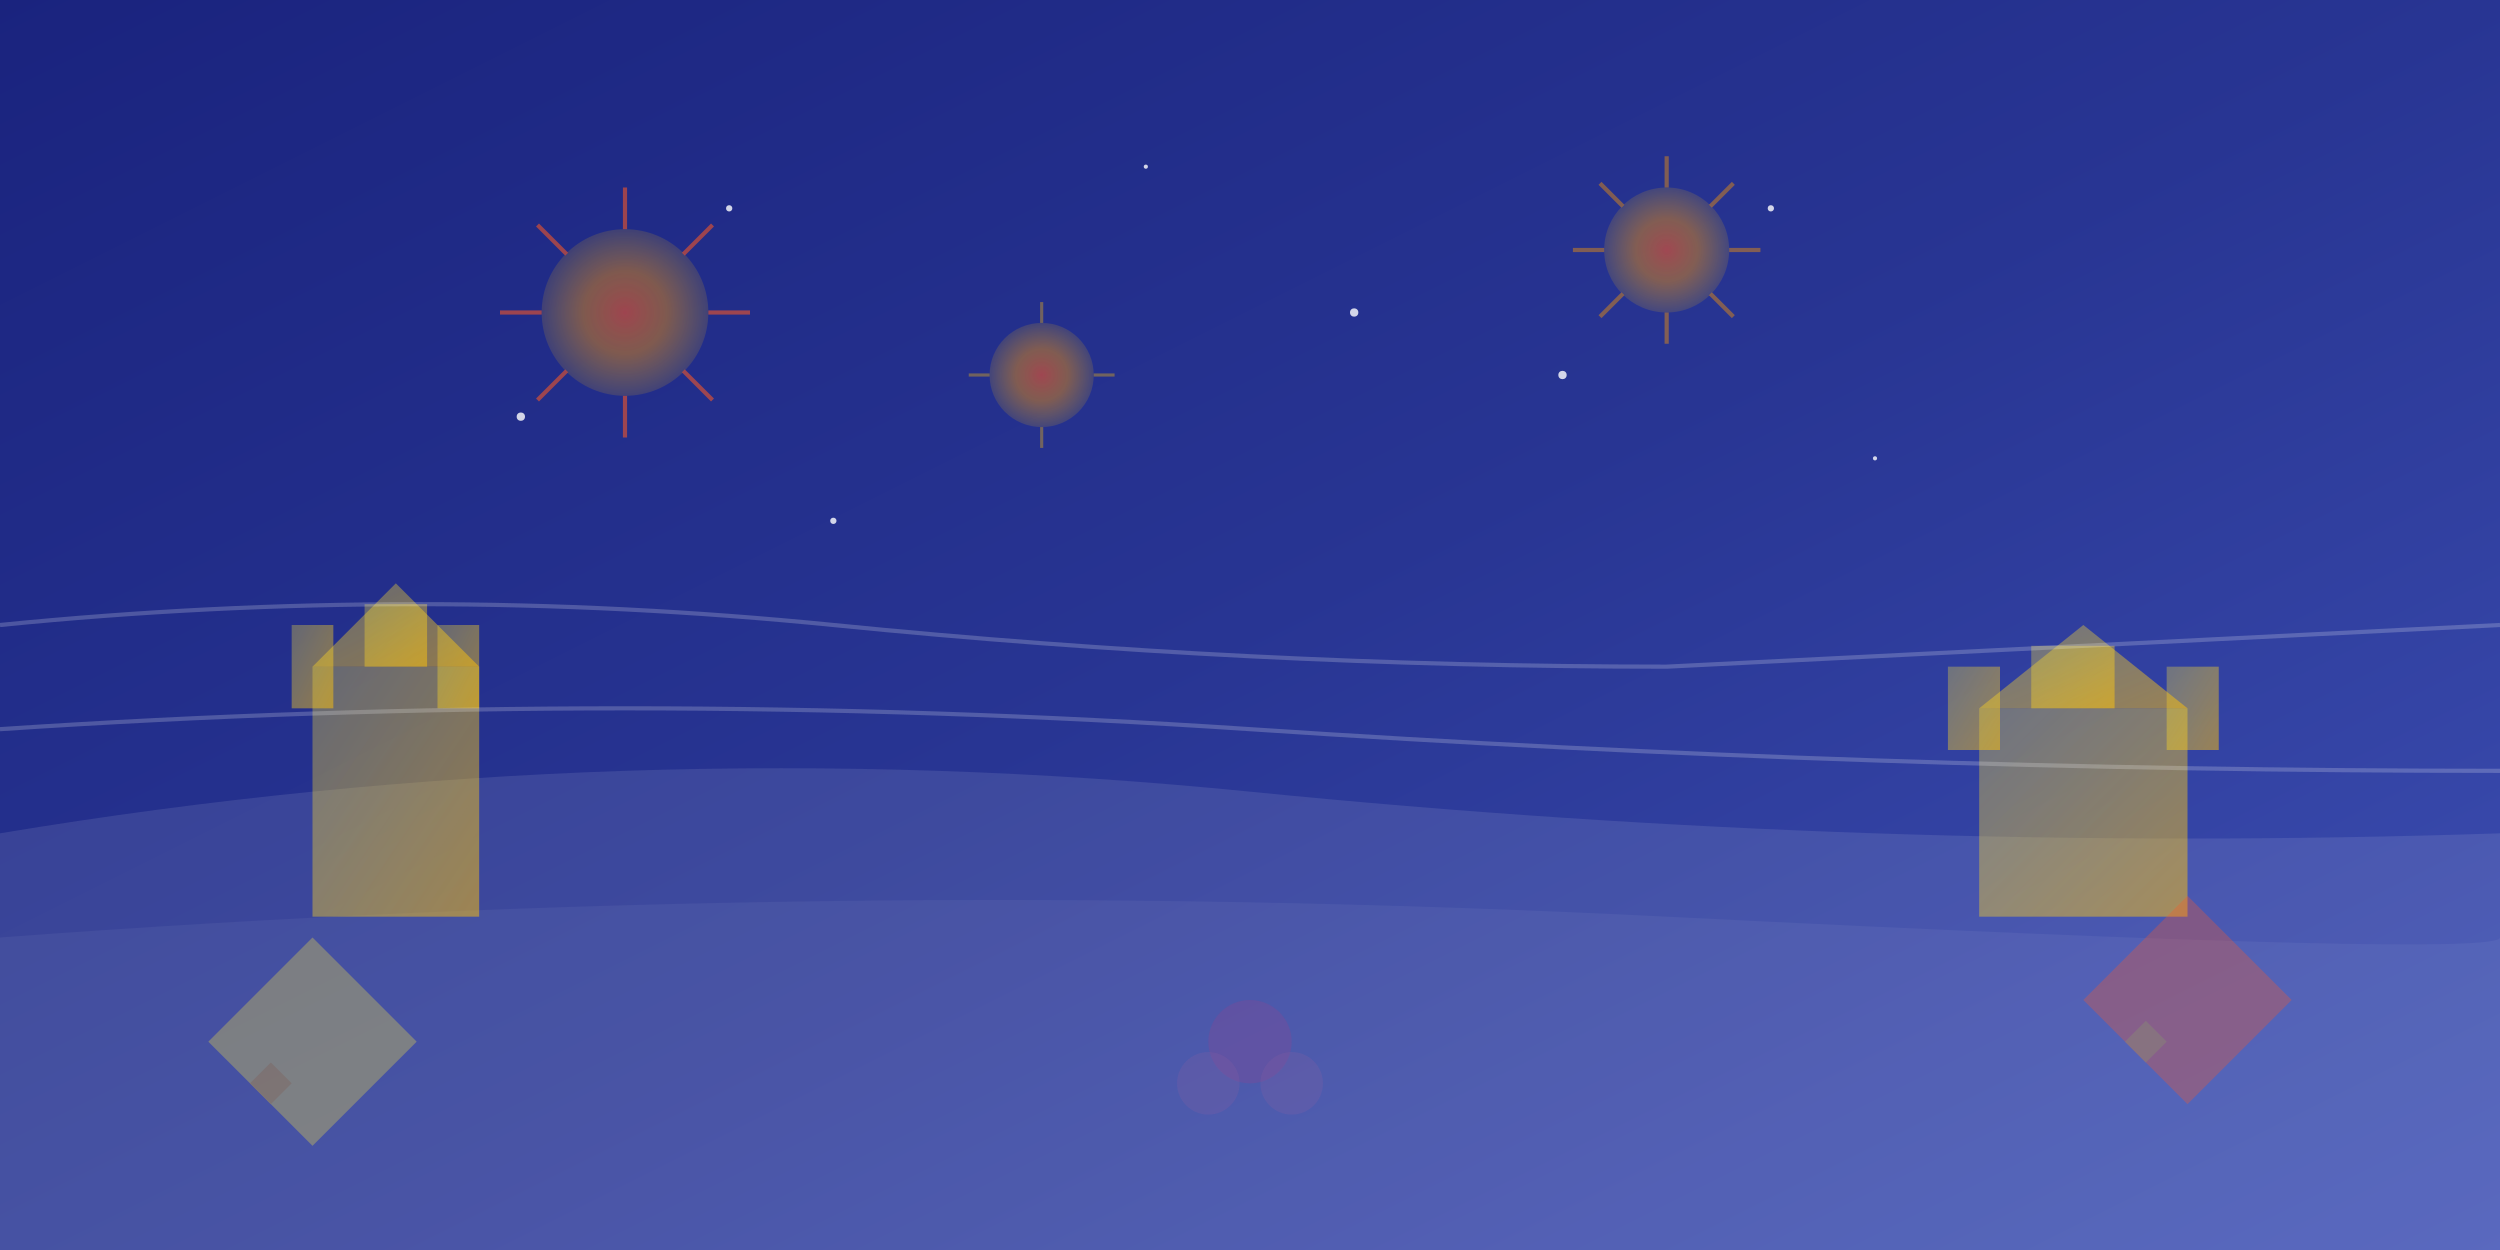 <svg width="1200" height="600" viewBox="0 0 1200 600" xmlns="http://www.w3.org/2000/svg">
  <rect x="0" y="0" width="1200" height="600" fill="#808080" stroke="none"/>
  <defs>
    <linearGradient id="bg-gradient" x1="0%" y1="0%" x2="100%" y2="100%">
      <stop offset="0%" style="stop-color:#1a237e;stop-opacity:1" />
      <stop offset="50%" style="stop-color:#283593;stop-opacity:1" />
      <stop offset="100%" style="stop-color:#3f51b5;stop-opacity:1" />
    </linearGradient>
    <linearGradient id="castle-gradient" x1="0%" y1="0%" x2="100%" y2="100%">
      <stop offset="0%" style="stop-color:#ffeb3b;stop-opacity:0.3" />
      <stop offset="100%" style="stop-color:#ffc107;stop-opacity:0.5" />
    </linearGradient>
    <radialGradient id="firework-gradient" cx="50%" cy="50%" r="50%">
      <stop offset="0%" style="stop-color:#ff5722;stop-opacity:0.8" />
      <stop offset="50%" style="stop-color:#ff9800;stop-opacity:0.6" />
      <stop offset="100%" style="stop-color:#ffc107;stop-opacity:0.2" />
    </radialGradient>
  </defs>
  
  <!-- Background -->
  <rect width="1200" height="600" fill="url(#bg-gradient)"/>
  
  <!-- Abstract hills/mountains -->
  <path d="M0 400 Q300 350 600 380 T1200 400 L1200 600 L0 600 Z" fill="rgba(255,255,255,0.1)"/>
  <path d="M0 450 Q400 420 800 440 T1200 450 L1200 600 L0 600 Z" fill="rgba(255,255,255,0.05)"/>
  
  <!-- Castle silhouettes -->
  <g fill="url(#castle-gradient)">
    <!-- Castle 1 -->
    <rect x="150" y="320" width="80" height="120"/>
    <rect x="140" y="300" width="20" height="40"/>
    <rect x="210" y="300" width="20" height="40"/>
    <rect x="175" y="290" width="30" height="30"/>
    <polygon points="150,320 230,320 190,280"/>
    
    <!-- Castle 2 -->
    <rect x="950" y="340" width="100" height="100"/>
    <rect x="935" y="320" width="25" height="40"/>
    <rect x="1040" y="320" width="25" height="40"/>
    <rect x="975" y="310" width="40" height="30"/>
    <polygon points="950,340 1050,340 1000,300"/>
  </g>
  
  <!-- Abstract firework bursts -->
  <g opacity="0.7">
    <!-- Firework 1 -->
    <circle cx="300" cy="150" r="40" fill="url(#firework-gradient)"/>
    <g stroke="#ff5722" stroke-width="2" opacity="0.8">
      <line x1="300" y1="110" x2="300" y2="90"/>
      <line x1="340" y1="150" x2="360" y2="150"/>
      <line x1="300" y1="190" x2="300" y2="210"/>
      <line x1="260" y1="150" x2="240" y2="150"/>
      <line x1="328" y1="122" x2="342" y2="108"/>
      <line x1="328" y1="178" x2="342" y2="192"/>
      <line x1="272" y1="178" x2="258" y2="192"/>
      <line x1="272" y1="122" x2="258" y2="108"/>
    </g>
    
    <!-- Firework 2 -->
    <circle cx="800" cy="120" r="30" fill="url(#firework-gradient)"/>
    <g stroke="#ff9800" stroke-width="2" opacity="0.6">
      <line x1="800" y1="90" x2="800" y2="75"/>
      <line x1="830" y1="120" x2="845" y2="120"/>
      <line x1="800" y1="150" x2="800" y2="165"/>
      <line x1="770" y1="120" x2="755" y2="120"/>
      <line x1="821" y1="99" x2="832" y2="88"/>
      <line x1="821" y1="141" x2="832" y2="152"/>
      <line x1="779" y1="141" x2="768" y2="152"/>
      <line x1="779" y1="99" x2="768" y2="88"/>
    </g>
    
    <!-- Firework 3 -->
    <circle cx="500" cy="180" r="25" fill="url(#firework-gradient)"/>
    <g stroke="#ffc107" stroke-width="1.5" opacity="0.5">
      <line x1="500" y1="155" x2="500" y2="145"/>
      <line x1="525" y1="180" x2="535" y2="180"/>
      <line x1="500" y1="205" x2="500" y2="215"/>
      <line x1="475" y1="180" x2="465" y2="180"/>
    </g>
  </g>
  
  <!-- Abstract geometric patterns -->
  <g opacity="0.3">
    <!-- Pattern 1 -->
    <polygon points="100,500 150,450 200,500 150,550" fill="#ffeb3b"/>
    <polygon points="120,520 130,510 140,520 130,530" fill="#ffc107"/>
    
    <!-- Pattern 2 -->
    <polygon points="1000,480 1050,430 1100,480 1050,530" fill="#ff5722"/>
    <polygon points="1020,500 1030,490 1040,500 1030,510" fill="#ff9800"/>
    
    <!-- Pattern 3 -->
    <circle cx="600" cy="500" r="20" fill="#e91e63" opacity="0.4"/>
    <circle cx="620" cy="520" r="15" fill="#f06292" opacity="0.3"/>
    <circle cx="580" cy="520" r="15" fill="#f06292" opacity="0.3"/>
  </g>
  
  <!-- Sparkle effects -->
  <g fill="#ffffff" opacity="0.8">
    <circle cx="250" cy="200" r="2"/>
    <circle cx="400" cy="250" r="1.5"/>
    <circle cx="750" cy="180" r="2"/>
    <circle cx="900" cy="220" r="1"/>
    <circle cx="350" cy="100" r="1.5"/>
    <circle cx="650" cy="150" r="2"/>
    <circle cx="550" cy="80" r="1"/>
    <circle cx="850" cy="100" r="1.5"/>
  </g>
  
  <!-- Abstract flowing lines -->
  <g stroke="#ffffff" stroke-width="2" fill="none" opacity="0.2">
    <path d="M0 300 Q200 280 400 300 T800 320 Q1000 310 1200 300"/>
    <path d="M0 350 Q300 330 600 350 T1200 370"/>
  </g>
</svg>
